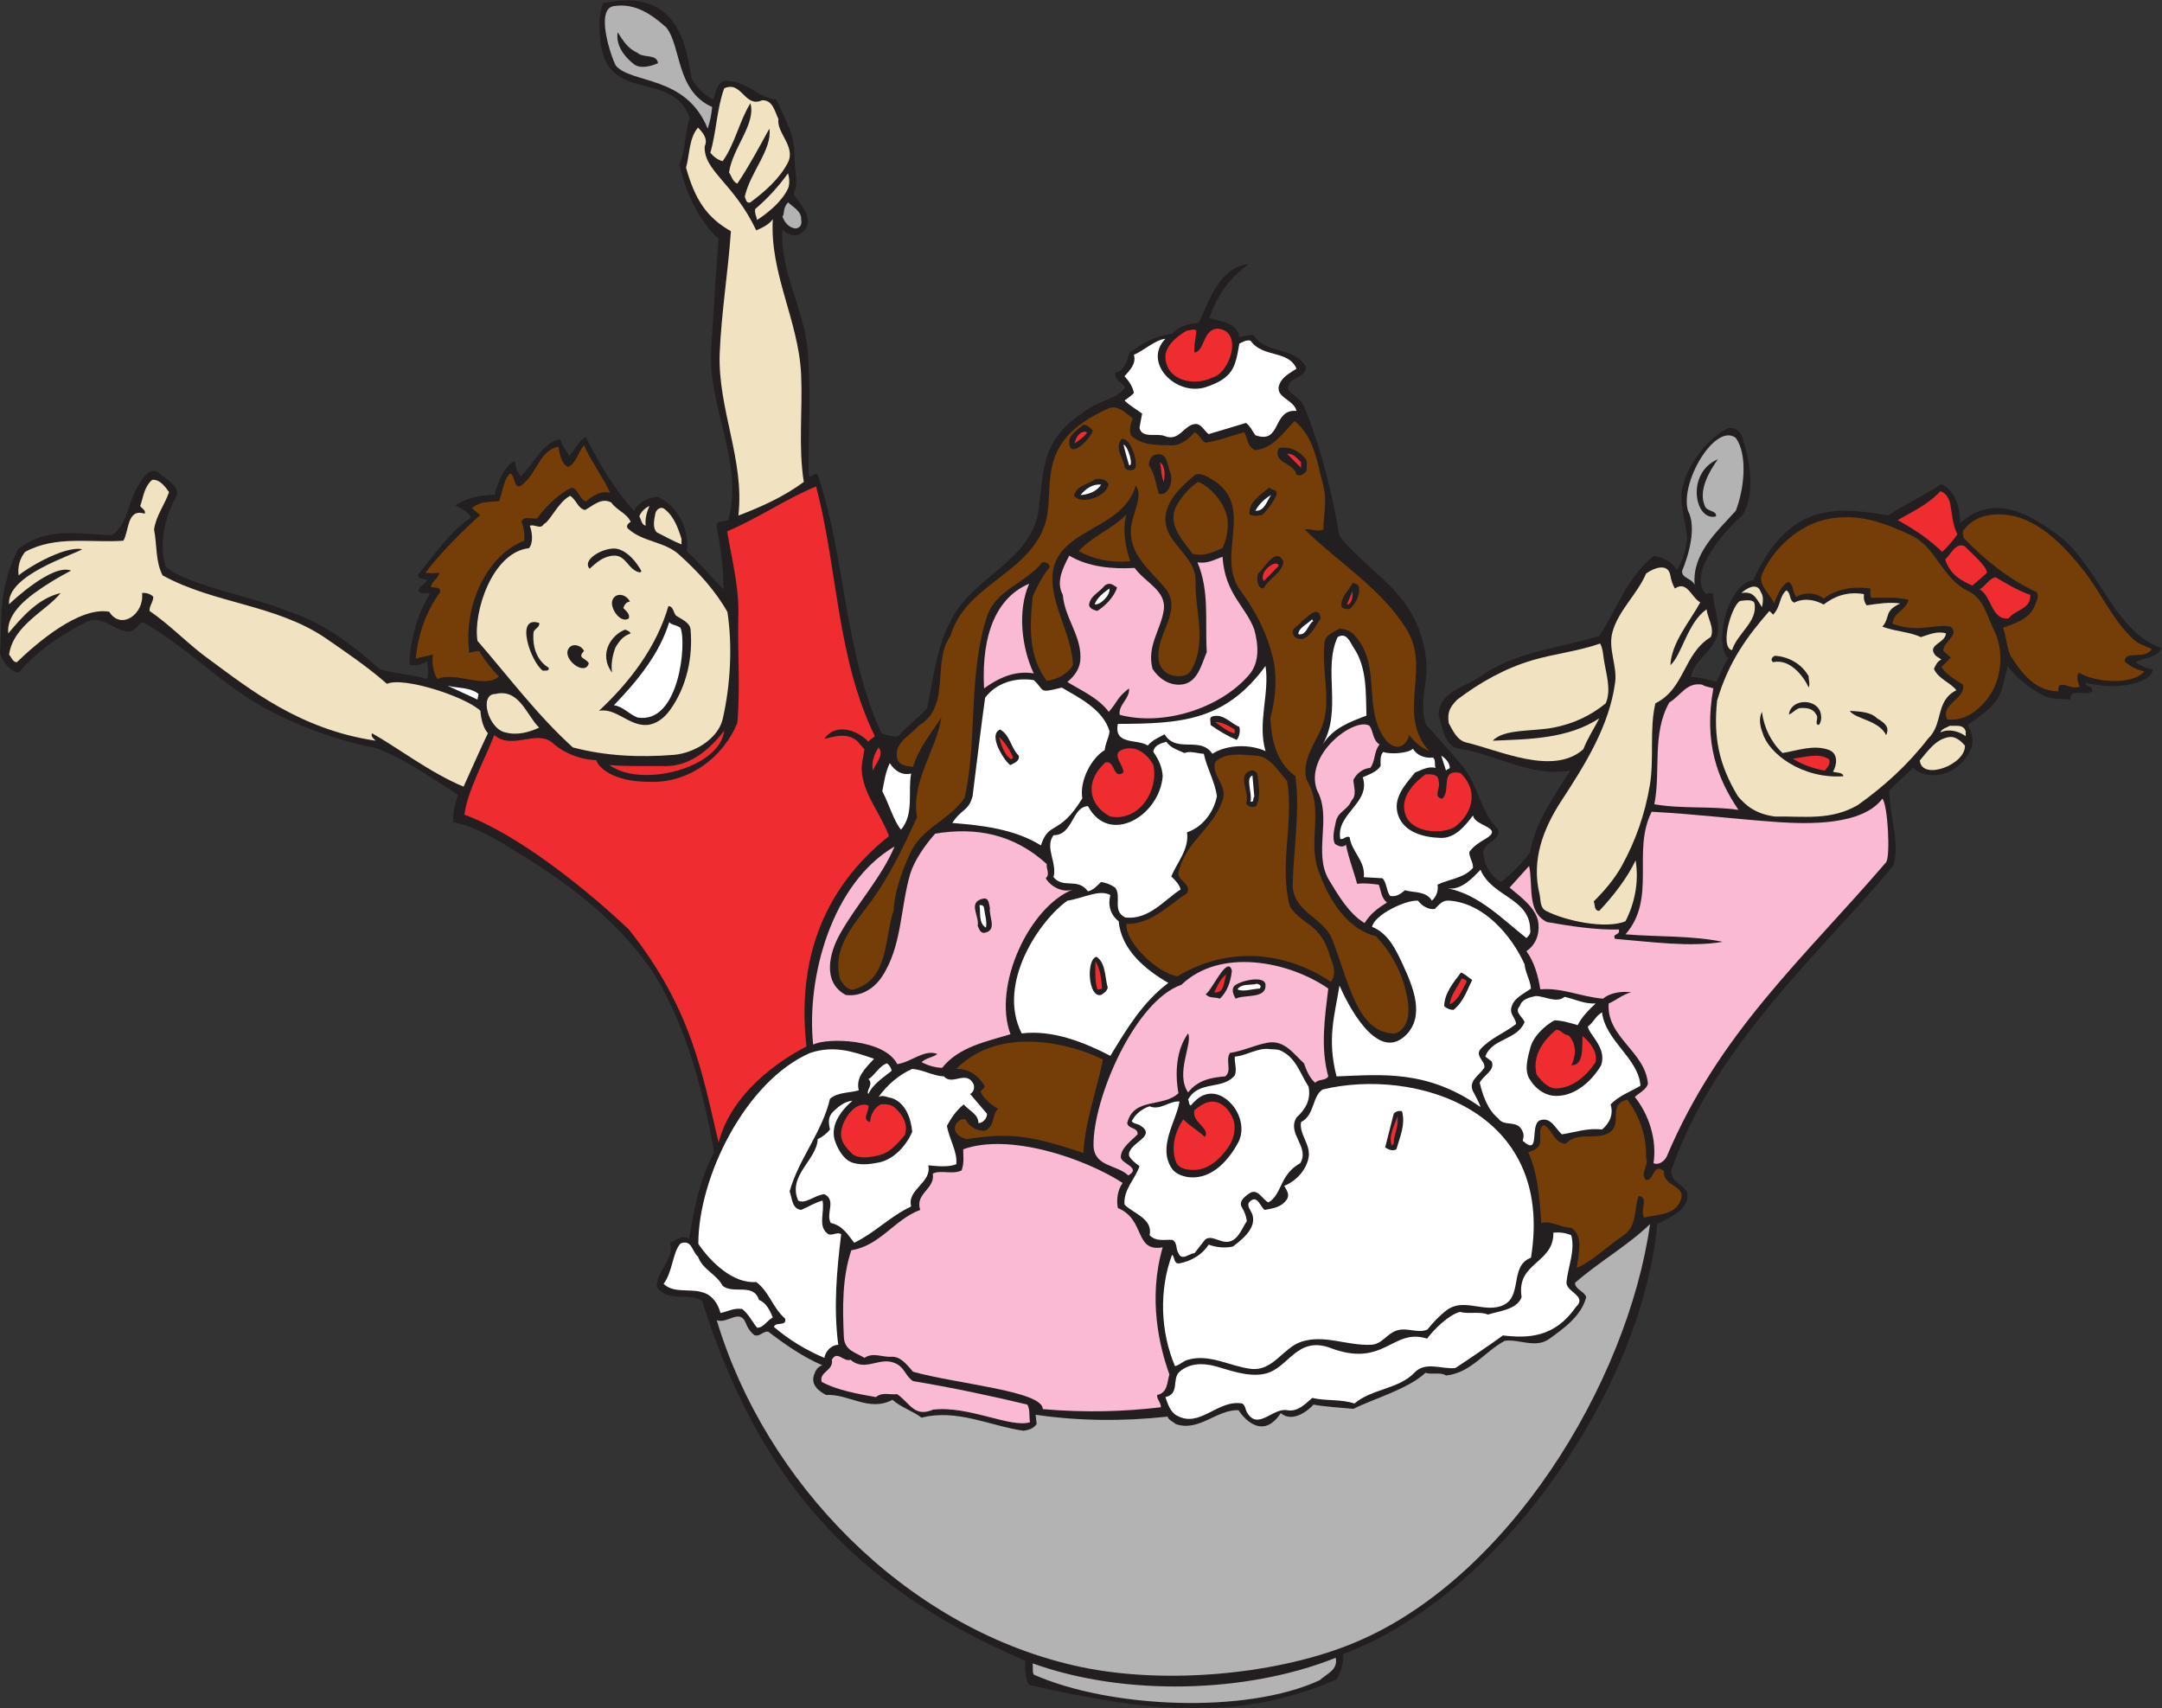 <?xml version="1.0" encoding="UTF-8" standalone="no"?>
<svg
   xmlns:dc="http://purl.org/dc/elements/1.1/"
   xmlns:cc="http://creativecommons.org/ns#"
   xmlns:rdf="http://www.w3.org/1999/02/22-rdf-syntax-ns#"
   xmlns:svg="http://www.w3.org/2000/svg"
   xmlns="http://www.w3.org/2000/svg"
   viewBox="0 0 777.027 613.933"
   height="613.933"
   width="777.027"
   xml:space="preserve"
   id="svg2"
   version="1.1"><rect x="0" y="0" width="777.027" height="613.933" fill="#333333" stroke="none"/><defs
     id="defs6" /><g
     transform="matrix(1.333,0,0,-1.333,0,613.933)"
     id="g10"><g
       transform="scale(0.1)"
       id="g12"><path
         id="path14"
         style="fill:#231f20;fill-opacity:1;fill-rule:evenodd;stroke:none"
         d="m 1864.8,4393.44 c 17.28,-30.24 41.76,-47.52 57.6,-56.16 8.64,18 11.52,51.12 35.28,50.4 57.6,-0.72 87.12,-46.8 136.08,-50.4 23.04,-57.6 50.4,-92.88 48.24,-156.24 -0.71,-33.12 13.68,-68.4 -2.88,-97.92 7.92,-16.56 71.28,-73.44 18.01,-108.72 -15.84,-7.92 -36,-0.72 -47.52,12.24 -7.21,-113.04 57.59,-211.68 67.67,-322.56 10.08,-112.32 2.16,-225.37 2.88,-337.68 5.04,-15.84 13.68,7.92 24.48,0 76.32,-227.52 69.84,-474.48 172.08,-697.69 14.41,-4.31 28.08,-10.07 44.64,-7.91 23.76,26.64 53.28,47.52 78.48,75.6 18,89.28 26.64,179.28 75.6,257.04 64.08,101.52 199.44,144 223.92,270 16.56,125.27 5.04,199.44 138.96,282.24 31.68,20.88 73.44,25.2 95.76,55.44 -10.8,15.12 -30.24,19.44 -27.36,40.32 18.01,0.72 30.24,20.88 38.89,54 25.19,15.12 55.44,42.48 114.47,50.4 13.68,12.96 29.52,26.64 70.56,28.8 20.88,28.08 45.37,149.04 136.08,159.12 -51.84,-39.6 -79.91,-75.6 -106.55,-145.44 31.68,-10.8 73.44,-9.37 81.35,-51.12 12.96,0.72 23.76,7.2 38.16,5.04 31.68,-51.84 113.05,-31.68 141.12,-85.68 0.72,-32.4 -46.8,-24.48 -48.24,-58.32 8.64,-18 34.56,-26.64 43.2,-47.52 46.09,-113.04 75.61,-232.56 95.76,-350.64 46.08,-58.32 108,-100.08 158.4,-158.4 46.09,-52.56 69.85,-114.48 75.6,-181.44 5.05,-56.16 -21.59,-113.76 0,-169.2 33.12,-36 61.2,-68.4 93.6,-105.84 47.52,-54.72 48.97,-123.84 100.8,-176.4 4.32,-33.12 -43.2,-33.84 -40.32,-65.52 2.88,-30.96 20.17,-61.2 47.52,-75.6 30.97,24.48 57.61,51.12 78.49,80.64 14.39,82.08 64.07,149.76 108,219.6 -105.13,-19.44 -203.04,46.08 -307.45,60.48 -34.56,15.12 -35.99,56.88 -47.52,87.84 0.72,65.52 69.84,75.6 113.04,105.84 92.88,66.24 213.12,76.32 320.4,108.72 46.81,72 77.04,162.72 148.32,216.72 22.33,-7.2 47.52,-13.68 60.48,-38.16 18.01,24.48 23.05,51.84 28.08,83.52 -2.87,49.68 -25.91,100.08 -10.07,148.32 10.79,43.92 57.59,118.8 118.07,149.04 18.72,6.48 35.29,-7.2 40.33,-23.04 20.15,-61.92 37.44,-154.08 0,-211.68 -14.41,-9.36 -156.24,-146.88 -97.93,-211.68 6.48,1.44 14.4,5.04 20.16,0 -1.43,-38.16 25.92,-85.68 5.04,-126 -18,-34.56 -59.76,-59.04 -65.52,-97.92 20.16,0.72 45.36,-5.76 67.68,-12.96 13.68,20.16 17.28,44.64 33.12,63.36 -40.32,38.88 -2.88,200.16 67.68,211.68 101.52,226.08 249.12,190.8 363.61,174.24 39.59,27.36 105.83,57.6 142.55,84.24 36.01,-16.57 51.85,-59.04 51.12,-105.12 80.64,71.28 164.16,37.44 239.04,-15.12 133.2,-79.2 165.6,-273.6 303.85,-321.84 -12.25,-28.8 -48.97,-24.49 -69.13,-38.16 13.69,-11.53 29.53,-15.12 45.37,-20.16 -3.61,-22.32 -28.09,-30.24 -45.37,-35.28 -44.63,-14.4 -90.72,-10.08 -136.08,0 0.72,-14.4 22.32,-6.48 18,-23.04 -16.55,-15.12 -61.2,11.52 -58.32,-22.32 -20.88,2.88 -49.68,-0.73 -70.56,10.08 -38.16,19.44 -72.71,45.36 -98.64,80.64 -20.16,-83.52 -15.12,-96.48 -108,-159.12 11.52,-17.28 17.29,-41.76 10.08,-62.64 -36.72,-84.24 -127.44,-86.4 -156.95,-51.84 -15.13,-18.72 -45.36,-40.32 -64.09,-62.65 0,-66.23 28.8,-138.23 11.53,-200.87 -177.84,-217.44 -484.56,-483.12 -599.77,-824.4 1.45,-31.68 30.25,-35.28 43.2,-57.6 7.93,-48.96 -48.96,-67.68 -80.64,-85.68 -42.48,-449.997 -424.08,-1001.52 -846.72,-1159.2 1.45,-23.043 -5.76,-48.238 -17.99,-68.406 -279.37,-123.113 -542.16,-79.199 -828.73,-15.117 -11.52,18.723 -10.8,42.48 -10.8,65.519 -470.16,200.164 -722.88,499.688 -871.2,970.564 -38.88,24.48 -92.16,-7.2 -121.68,37.44 -2.16,43.2 49.68,76.32 35.28,118.8 14.4,4.32 32.4,25.2 51.12,10.08 12.24,69.84 25.2,153.36 67.68,234 -25.92,156.96 -83.52,370.8 -176.4,501.84 -85.68,119.52 -203.76,213.84 -327.59,290.16 -62.65,38.88 -131.77,84.96 -199.45,97.92 -1.44,35.28 7.2,54 12.96,73.44 -70.56,46.08 -140.4,95.04 -219.6,126 -104.399,20.16 -217.434,59.76 -314.637,115.92 -113.762,65.52 -202.321,160.56 -315.364,223.92 -15.117,-6.48 -21.594,-28.08 -42.472,-25.2 -39.606,5.04 -69.844,46.8 -110.887,25.2 -68.399,-34.56 -131.758,-77.76 -181.442,-136.08 -25.199,3.6 -44.637,30.96 -50.398,53.28 5.043,61.92 -0.719,127.44 15.121,186.48 9.359,38.88 15.121,51.12 32.402,92.16 82.082,66.24 176.399,38.88 254.879,38.88 44.641,33.12 40.325,86.4 70.563,133.2 12.957,22.32 33.121,56.16 60.476,30.24 16.559,-15.12 56.164,-33.12 40.325,-62.64 -28.082,-49.68 -46.801,-126 -26.641,-186.48 56.156,-49.68 243.359,-82.08 326.156,-118.8 93.598,-28.08 174.242,-89.28 249.839,-156.24 39.61,-14.4 85.68,-12.96 128.17,-27.36 4.31,12.96 3.59,31.68 0,47.52 -15.13,-8.64 -28.09,-12.96 -47.53,-9.36 2.16,68.4 20.88,136.08 55.44,190.8 -8.64,6.48 -23.75,-2.16 -30.24,7.92 -1.44,15.12 18.72,17.28 22.33,30.24 -8.65,4.32 -21.61,0.72 -25.2,12.24 42.47,53.28 84.95,115.92 143.99,156.24 -9.36,18 -28.08,24.48 -43.2,33.12 41.04,23.04 66.96,26.64 107.28,28.08 2.88,21.6 28.08,86.4 54.72,90 0.73,-15.12 5.76,-28.08 14.4,-40.32 35.28,30.96 56.88,89.28 106.56,100.8 7.93,-20.88 15.84,-30.24 24.48,-45.36 18,15.84 20.88,37.44 45.36,50.4 35.28,-70.56 76.32,-139.68 128.88,-198.72 14.4,23.76 38.88,36.72 65.52,37.44 54,-24.48 85.68,-89.28 77.76,-146.17 35.29,-33.11 65.52,-69.11 98.64,-102.95 0.72,56.16 -7.92,113.04 -18,168.48 -2.87,20.16 20.16,11.52 30.96,18 42.48,155.52 -55.44,304.56 -46.08,460.8 6.48,92.16 12.25,207.36 20.16,297.36 -52.56,48.24 -89.28,123.84 -105.84,201.6 18.72,39.6 12.96,84.96 28.08,123.84 -43.92,126 -205.92,46.08 -236.88,183.6 -8.64,38.88 -10.8,95.04 3.6,126.72 215.28,46.8 225.36,-140.4 238.32,-203.76 v 0" /><path
         id="path16"
         style="fill:#f1e2c1;fill-opacity:1;fill-rule:evenodd;stroke:none"
         d="m 2054.16,4335.12 c 29.52,2.16 35.28,-31.68 44.64,-50.4 -5.76,-36.72 46.8,-73.44 25.92,-116.64 -22.32,-43.92 -61.92,-78.48 -101.52,-108 -10.8,-4.32 -12.24,8.63 -15.12,15.12 13.68,64.8 74.88,128.16 66.24,183.6 -27.36,-49.68 -54,-100.09 -86.4,-148.32 -12.96,5.76 -15.12,20.16 -22.32,30.24 9.36,66.24 73.44,131.04 57.6,186.48 -30.96,-50.4 -41.04,-108.72 -74.88,-156.24 -12.96,3.59 -23.76,11.52 -33.12,23.04 16.56,56.16 17.28,118.8 37.44,173.52 47.52,21.6 54.72,-53.28 101.52,-32.4 v 0" /><path
         id="path18"
         style="fill:#f1e2c1;fill-opacity:1;fill-rule:evenodd;stroke:none"
         d="m 1900.08,4211.28 c -3.6,-66.24 77.76,-97.92 138.96,-226.8 15.84,7.2 33.84,15.12 44.64,30.24 -8.64,-146.88 69.12,-272.16 76.32,-418.32 4.32,-97.92 -7.92,-193.68 7.2,-290.16 -56.16,-41.04 -113.04,-66.24 -176.4,-90.72 17.28,149.04 -55.44,287.28 -50.4,436.32 4.32,110.16 23.04,223.2 30.24,330.48 -65.52,36.72 -97.2,86.39 -120.96,171.36 10.08,36 7.92,79.92 32.4,108 12.96,-13.68 27.36,-30.24 18,-50.4 v 0" /><path
         id="path20"
         style="fill:#f1e2c1;fill-opacity:1;fill-rule:evenodd;stroke:none"
         d="m 2124.72,4097.52 c -15.84,-33.84 -50.4,-63.36 -83.52,-84.96 -1.44,9.36 -7.2,18 -5.04,29.52 34.56,29.52 62.64,60.48 88.56,96.48 3.6,-12.24 5.04,-29.52 0,-41.04 v 0" /><path
         id="path22"
         style="fill:#b4b3b3;fill-opacity:1;fill-rule:evenodd;stroke:none"
         d="m 2160,4014.72 c 2.16,-10.81 0.72,-23.04 -15.12,-25.2 -18,2.16 -30.24,17.28 -35.27,32.4 7.19,8.64 -0.73,20.16 15.11,38.16 12.96,-12.24 36.72,-24.48 35.28,-45.36 v 0" /><path
         id="path24"
         style="fill:#ef2c30;fill-opacity:1;fill-rule:evenodd;stroke:none"
         d="m 3267.36,3587.04 c -47.52,-23.04 -121.68,-8.64 -125.28,54.72 -1.44,31.68 34.56,59.76 58.32,72.72 8.64,-0.72 17.29,6.48 25.21,0 -1.45,-23.04 -7.21,-38.16 -5.04,-59.76 28.79,6.48 21.59,60.48 60.48,64.8 72.71,-2.88 36.72,-120.24 -13.69,-132.48 v 0" /><path
         id="path26"
         style="fill:#ffffff;fill-opacity:1;fill-rule:evenodd;stroke:none"
         d="m 3142.08,3692.16 c -61.2,-63.36 26.64,-154.08 106.56,-131.04 78.48,25.2 82.08,56.88 92.88,118.08 9.36,4.32 18.73,10.8 30.24,7.92 32.4,-46.8 102.24,-24.48 123.85,-75.6 -16.57,-10.8 -37.45,-21.6 -45.36,-40.32 -16.57,-36.72 38.15,-41.76 45.36,-73.44 -66.25,5.76 -39.6,-91.44 -110.88,-65.52 -8.64,11.52 -12.97,23.76 -25.21,33.12 -33.84,-10.08 -66.96,-20.16 -100.8,-30.24 -12.24,9.36 -20.16,28.08 -35.28,27.36 -31.68,-1.44 -43.19,-48.96 -83.52,-32.4 -21.6,8.63 -61.2,-7.92 -67.67,22.32 2.15,12.96 5.04,25.2 7.19,38.16 -15.83,11.52 -34.56,22.32 -47.51,35.28 8.64,6.48 17.27,11.52 25.19,20.16 -2.88,17.28 -12.96,31.68 -25.19,45.36 15.11,16.56 32.39,35.28 25.19,57.59 28.8,12.97 59.04,41.05 84.96,43.21 v 0" /><path
         id="path28"
         style="fill:#ef2c30;fill-opacity:1;fill-rule:evenodd;stroke:none"
         d="m 2931.13,3440.16 c -7.2,-13.68 -22.33,-20.16 -33.13,-30.24 0.72,15.84 16.56,37.44 33.13,30.24 v 0" /><path
         id="path30"
         style="fill:#ffffff;fill-opacity:1;fill-rule:evenodd;stroke:none"
         d="m 3044.16,3351.6 c -5.76,18.72 -11.52,40.32 -15.12,55.44 13.69,-5.04 28.08,-61.2 15.12,-55.44 v 0" /><path
         id="path32"
         style="fill:#753d07;fill-opacity:1;fill-rule:evenodd;stroke:none"
         d="m 1574.64,3404.88 c 20.88,-46.8 49.68,-82.8 70.56,-128.16 -25.2,7.19 -46.8,-7.92 -65.52,-23.04 -18.72,7.2 -18.72,30.23 -37.44,37.44 -38.16,-17.28 -75.6,-56.88 -93.6,-82.8 -13.68,-3.6 -36.71,8.64 -42.48,-10.08 6.48,-15.12 8.64,-32.4 7.2,-50.4 -97.2,-38.16 -164.16,-167.04 -148.32,-302.4 4.32,1.44 15.84,4.31 27.36,5.04 11.52,-21.6 31.68,-46.8 52.56,-69.12 -39.6,-33.84 -116.64,15.12 -165.6,-6.48 -12.96,19.44 -15.12,49.67 -12.23,66.24 -7.93,-2.88 -38.17,-8.64 -46.09,-10.8 6.48,66.24 27.36,126 65.52,178.56 2.88,16.56 -16.56,10.08 -25.2,15.12 4.32,15.84 20.16,21.6 23.04,37.44 -14.4,-1.44 -22.32,-2.16 -37.44,0 41.76,54.72 97.2,110.16 147.6,155.52 l -22.32,18.72 c 23.04,18.72 41.76,15.84 73.44,18.72 8.64,20.88 12.24,61.2 30.24,74.88 14.4,-6.48 8.64,-48.96 32.4,-30.24 39.6,30.96 46.8,92.88 97.2,102.24 3.6,-18.72 7.21,-46.08 26.64,-54.72 21.6,10.8 26.64,40.32 42.48,58.32 v 0" /><path
         id="path34"
         style="fill:#ef2c30;fill-opacity:1;fill-rule:evenodd;stroke:none"
         d="m 3507.84,3359.52 v -15.12 l -37.44,37.44 c 16.56,2.16 25.92,-11.52 37.44,-22.32 v 0" /><path
         id="path36"
         style="fill:#ef2c30;fill-opacity:1;fill-rule:evenodd;stroke:none"
         d="m 3137.77,3306.24 c -7.2,16.56 -6.49,35.28 -10.08,53.28 14.39,-10.81 13.67,-35.28 10.08,-53.28 v 0" /><path
         id="path38"
         style="fill:#f1e2c1;fill-opacity:1;fill-rule:evenodd;stroke:none"
         d="m 455.762,3278.88 c -12.242,-36 -34.563,-61.92 -40.317,-100.8 7.918,-41.04 3.598,-87.12 23.035,-123.84 141.125,-77.04 303.844,-77.76 438.485,-168.48 56.156,-38.88 113.035,-77.05 166.315,-123.84 45.36,20.16 213.12,-35.28 252,-72.72 1.44,-19.45 6.48,-44.65 20.17,-60.49 -20.89,-43.91 -45.37,-99.35 -65.53,-143.99 -89.28,36.72 -182.15,108 -246.96,143.99 -3.601,-9.35 4.32,-14.39 10.08,-20.15 -205.196,30.24 -340.56,139.68 -448.56,218.88 -54.718,38.88 -105.121,92.88 -161.277,131.04 -0.723,14.4 10.078,23.76 10.078,38.16 -7.922,8.64 -21.601,11.52 -30.238,10.08 6.477,-56.88 -56.883,-101.52 -88.563,-50.4 -81.359,14.4 -195.835,-84.96 -249.121,-136.08 -11.516,0 -15.117,15.12 -20.879,20.16 C 35.281,2920.32 126,2959.2 163.441,3006.72 102.965,2992.32 60.484,2943.36 22.324,2898 c -5.043,44.64 35.277,82.8 70.559,108.72 31.68,23.03 64.082,42.48 98.64,60.48 -49.683,20.16 -160.562,-84.24 -167.042,-90.72 -6.477,77.76 167.762,131.04 197.281,148.32 -49.684,10.08 -154.797,-54.72 -171.364,-70.56 -3.598,21.6 2.883,46.08 17.281,63.36 82.082,45.36 177.843,23.76 264.961,30.24 15.839,26.64 9.363,88.56 57.601,72.72 3.602,10.08 -7.918,13.68 -12.238,20.88 8.637,23.76 10.078,51.12 32.394,70.56 20.887,2.16 36.727,-20.88 45.364,-33.12 v 0" /><path
         id="path40"
         style="fill:#753d07;fill-opacity:1;fill-rule:evenodd;stroke:none"
         d="m 3306.24,3220.56 c 9.37,-30.24 2.16,-65.52 -10.08,-92.88 -24.48,-10.08 -51.12,-23.77 -80.63,-15.12 -28.09,37.44 -70.57,82.08 -42.48,131.04 13.67,23.76 35.27,49.68 57.59,62.64 33.84,-13.68 64.8,-51.12 75.6,-85.68 v 0" /><path
         id="path42"
         style="fill:#ef2c30;fill-opacity:1;fill-rule:evenodd;stroke:none"
         d="m 2200.32,3294 c 59.04,-223.2 54.72,-460.09 158.4,-673.2 -5.04,-5.76 -12.96,-7.92 -17.28,-15.12 -25.2,28.08 -86.4,54.72 -118.8,7.92 29.52,7.2 60.48,16.56 87.84,-5.04 l 20.16,-23.04 c -2.16,-18.72 -8.64,-39.6 -7.2,-57.6 4.33,-64.8 51.12,-115.2 73.44,-176.4 -121.68,-97.2 -256.32,-267.84 -222.48,-567.36 -74.16,-38.16 -202.32,-125.28 -236.88,-259.2 -43.91,185.04 -72,360.72 -241.92,574.56 -113.04,107.28 -298.08,256.32 -443.52,309.6 8.64,64.79 52.56,143.28 80.65,214.56 48.23,-41.04 111.59,15.12 156.23,-20.16 13.68,-12.96 54.72,-44.64 118.81,-47.52 4.31,-16.56 41.03,-58.32 143.27,-58.32 105.12,-4.32 198,64.8 236.88,158.4 8.64,100.8 0,190.08 2.88,295.2 1.44,74.16 -18,147.6 -30.24,221.76 82.08,34.56 164.16,90.72 239.76,120.96 v 0" /><path
         id="path44"
         style="fill:#ffffff;fill-opacity:1;fill-rule:evenodd;stroke:none"
         d="m 2968.56,3299.04 c -10.79,-18.72 -36,-27.36 -55.44,-28.08 13.69,16.56 32.41,30.24 55.44,28.08 v 0" /><path
         id="path46"
         style="fill:#ef2c30;fill-opacity:1;fill-rule:evenodd;stroke:none"
         d="m 5257.44,3250.8 c 5.76,-28.08 6.49,-59.76 20.16,-85.68 -12.96,-18 -23.04,-30.96 -41.04,-47.52 -35.28,34.56 -77.76,62.64 -120.24,85.68 37.44,21.6 82.8,42.48 115.2,77.76 12.24,-2.16 22.32,-17.28 25.92,-30.24 v 0" /><path
         id="path48"
         style="fill:#ffffff;fill-opacity:1;fill-rule:evenodd;stroke:none"
         d="m 3427.21,3270.96 c -11.53,-15.12 -17.29,-43.92 -42.48,-42.48 9.35,18 26.63,33.84 42.48,42.48 v 0" /><path
         id="path50"
         style="fill:#f1e2c1;fill-opacity:1;fill-rule:evenodd;stroke:none"
         d="m 1751.04,3241.44 c -7.2,-16.56 -12.24,-33.84 -10.08,-53.28 -12.24,3.6 -11.52,16.56 -17.28,25.2 3.6,11.52 16.56,23.76 27.36,28.08 v 0" /><path
         id="path52"
         style="fill:#f1e2c1;fill-opacity:1;fill-rule:evenodd;stroke:none"
         d="m 1837.44,3152.88 v -15.12 c -23.04,9.36 -44.64,21.6 -66.24,32.4 -12.96,12.24 -7.2,35.28 -4.32,50.4 1.44,10.8 14.41,20.88 24.48,12.96 25.92,-20.16 36.72,-51.12 46.08,-80.64 v 0" /><path
         id="path54"
         style="fill:#753d07;fill-opacity:1;fill-rule:evenodd;stroke:none"
         d="m 3047.04,3092.4 c -52.56,-4.32 -95.76,4.32 -138.96,27.35 36.72,39.61 90.72,59.77 128.88,98.65 -11.52,-41.76 -2.16,-87.12 10.08,-126 v 0" /><path
         id="path56"
         style="fill:#753d07;fill-opacity:1;fill-rule:evenodd;stroke:none"
         d="m 5620.32,3064.32 c 46.09,-59.77 76.32,-131.76 133.2,-183.6 14.4,-12.96 31.69,-16.56 48.24,-25.2 -19.44,-30.24 -71.99,-1.44 -73.44,-33.12 15.12,-14.4 33.84,-22.32 53.28,-27.36 -35.28,-38.88 -136.8,-28.08 -176.39,-2.88 -7.92,-10.08 -3.61,-25.92 2.15,-37.44 -22.32,-12.24 -61.2,25.2 -57.59,-12.96 -58.32,0 -95.77,43.92 -126.01,91.44 -12.96,18.72 -13.68,55.44 -23.04,79.92 31.68,12.24 72.01,23.04 85.69,60.48 4.31,11.52 12.23,23.04 5.04,35.28 -74.89,34.56 -141.13,87.84 -196.57,146.16 -2.88,7.2 -5.04,20.16 2.89,25.2 32.4,41.76 91.43,43.92 135.36,33.12 74.87,-18.72 138.24,-86.4 187.19,-149.04 v 0" /><path
         id="path58"
         style="fill:#753d07;fill-opacity:1;fill-rule:evenodd;stroke:none"
         d="m 5151.6,3162.96 c 70.56,-33.12 84.24,-118.08 155.52,-151.2 41.04,-19.44 49.69,-66.24 68.41,-103.68 28.8,-56.16 22.31,-133.92 -15.13,-183.6 -26.64,-35.28 -63.36,-64.08 -110.88,-58.32 -18,42.48 50.4,54 43.21,93.59 -20.88,12.97 -45.37,27.37 -58.32,47.53 l 25.19,25.2 -20.16,18 c -1.44,25.2 46.09,42.48 20.16,65.52 -43.92,8.64 -87.84,-18 -156.96,7.91 2.16,31.69 36,34.57 43.2,64.8 -33.11,7.93 -66.95,5.05 -100.08,5.05 -5.04,7.2 -2.15,17.28 -2.88,25.2 -42.48,6.48 -91.43,0 -125.99,-27.36 -21.61,17.28 -50.41,18 -73.45,5.04 -11.51,11.52 -6.48,34.56 -22.31,40.32 -22.33,-13.68 -28.81,-37.44 -38.17,-58.32 -5.75,20.88 -44.64,48.96 -32.39,78.48 31.68,72 100.07,132.48 173.51,148.32 83.52,18 155.52,-8.64 227.52,-42.48 v 0" /><path
         id="path60"
         style="fill:#ef2c30;fill-opacity:1;fill-rule:evenodd;stroke:none"
         d="m 5355.36,3059.28 -37.44,-32.4 c -25.19,10.8 -59.76,27.36 -73.44,70.56 15.12,12.96 28.8,47.52 53.29,35.28 7.91,-10.08 69.12,-61.2 57.59,-73.44 v 0" /><path
         id="path62"
         style="fill:#ef2c30;fill-opacity:1;fill-rule:evenodd;stroke:none"
         d="m 3447.36,3079.44 c -12.24,-11.52 -28.8,-30.24 -40.32,-40.32 -14.4,28.08 38.88,61.92 40.32,40.32 v 0" /><path
         id="path64"
         style="fill:#f1e2c1;fill-opacity:1;fill-rule:evenodd;stroke:none"
         d="m 4503.61,3054.24 c 2.15,-12.24 5.75,-24.49 12.23,-35.28 33.12,22.32 43.93,-23.76 68.4,-37.44 -29.51,-54 -77.03,-107.28 -80.63,-169.2 30.23,25.2 46.79,116.64 97.91,150.48 1.44,-21.6 22.32,-51.84 10.8,-74.88 -74.16,-45.36 -69.12,-138.96 -149.04,-178.56 -16.56,-69.12 -2.88,-149.04 -15.12,-221.76 -12.95,-76.32 -38.16,-149.04 -75.6,-216.72 -20.16,-36 -46.8,-66.96 -75.6,-95.76 4.32,-8.64 0,-25.2 15.12,-25.2 39.6,42.48 74.16,87.12 97.92,136.08 9.36,-59.76 -2.88,-115.92 -27.36,-164.16 -53.28,-22.32 -164.16,1.44 -214.55,28.08 -16.57,8.63 -13.69,29.51 -17.29,45.35 -22.32,91.45 10.08,175.69 57.6,249.13 65.53,100.08 130.32,203.76 146.16,320.4 6.49,45.36 -19.44,90.72 -7.2,136.08 15.84,59.04 67.68,102.96 90.73,158.4 18.72,13.68 59.03,30.96 65.52,-5.04 v 0" /><path
         id="path66"
         style="fill:#ef2c30;fill-opacity:1;fill-rule:evenodd;stroke:none"
         d="m 5474.16,3001.68 c 1.45,-39.6 -39.6,-38.16 -58.32,-63.36 -46.8,-5.76 -45.36,59.76 -78.48,78.48 15.84,7.92 25.2,29.52 43.21,32.4 28.07,-16.56 62.63,-37.44 93.59,-47.52 v 0" /><path
         id="path68"
         style="fill:#fabad3;fill-opacity:1;fill-rule:evenodd;stroke:none"
         d="m 2774.88,3031.92 c -32.4,-72.72 -20.16,-173.52 12.25,-241.92 -50.41,8.64 -95.05,-12.24 -133.93,-40.32 -7.92,151.2 36.72,246.24 121.68,282.24 v 0" /><path
         id="path70"
         style="fill:#f1e2c1;fill-opacity:1;fill-rule:evenodd;stroke:none"
         d="m 4747.69,3008.88 c 7.92,-10.08 5.75,-28.08 2.88,-40.32 -18.01,29.52 -25.21,43.2 -55.45,38.16 12.97,12.24 43.2,30.96 52.57,2.16 v 0" /><path
         id="path72"
         style="fill:#ffffff;fill-opacity:1;fill-rule:evenodd;stroke:none"
         d="m 2951.28,2976.48 c 7.2,18.72 25.2,31.68 39.6,42.48 5.04,-16.56 -25.92,-46.8 -39.6,-42.48 v 0" /><path
         id="path74"
         style="fill:#ef2c30;fill-opacity:1;fill-rule:evenodd;stroke:none"
         d="m 3636.72,2976.48 h -5.04 l 15.13,35.28 c 0,-10.08 0.71,-26.64 -10.09,-35.28 v 0" /><path
         id="path76"
         style="fill:#f1e2c1;fill-opacity:1;fill-rule:evenodd;stroke:none"
         d="m 4730.4,2978.64 c 9.37,-48.96 -46.08,-79.93 -60.48,-126 -36.72,8.64 3.6,135.36 25.2,133.2 10.8,1.44 33.12,4.32 35.28,-7.2 v 0" /><path
         id="path78"
         style="fill:#ffffff;fill-opacity:1;fill-rule:evenodd;stroke:none"
         d="m 3540.97,2931.12 c -15.13,-8.64 -18.01,-40.32 -40.33,-35.28 0,16.56 24.48,27.36 37.45,40.32 -0.73,-2.16 1.43,-3.6 2.88,-5.04 v 0" /><path
         id="path80"
         style="fill:#ffffff;fill-opacity:1;fill-rule:evenodd;stroke:none"
         d="m 1834.56,2913.12 c 17.28,-38.16 -2.16,-261.36 -115.92,-241.92 -22.32,8.64 -38.88,29.52 -63.36,33.12 65.52,67.68 123.12,139.68 149.04,223.92 6.48,-7.92 20.88,-7.92 30.24,-15.12 v 0" /><path
         id="path82"
         style="fill:#ffffff;fill-opacity:1;fill-rule:evenodd;stroke:none"
         d="m 3648.96,2860.56 c 37.45,-54.72 33.12,-123.12 35.28,-184.32 -43.19,-16.56 -89.28,-32.4 -118.08,-77.76 53.28,92.16 0,203.04 40.32,289.44 24.49,14.4 33.84,-14.4 42.48,-27.36 v 0" /><path
         id="path84"
         style="fill:#f1e2c1;fill-opacity:1;fill-rule:evenodd;stroke:none"
         d="m 4324.32,2827.44 c 5.76,-38.16 20.89,-81.36 5.04,-118.08 -40.32,-33.12 -87.84,-55.45 -141.12,-65.52 -55.44,-10.8 -133.92,-2.88 -163.44,-35.28 97.2,4.32 201.61,4.32 287.28,60.48 -14.39,-28.08 -31.68,-54 -43.19,-83.52 -81.37,-72.72 -227.52,-2.16 -314.65,18 -25.92,5.76 -37.43,33.12 -48.23,52.56 -2.88,24.48 -1.45,38.88 23.03,63.36 61.93,46.8 128.88,84.24 201.6,105.84 60.49,18 125.28,24.47 183.6,45.36 7.21,-12.96 7.92,-28.8 10.08,-43.2 v 0" /><path
         id="path86"
         style="fill:#fabad3;fill-opacity:1;fill-rule:evenodd;stroke:none"
         d="m 4619.52,2749.68 c -26.64,-146.16 11.53,-244.8 67.69,-327.6 -74.89,10.8 -151.2,2.16 -226.81,15.12 18,91.44 -7.2,190.08 40.32,274.32 30.96,18.72 46.8,55.44 88.56,48.23 8.64,-5.75 20.16,-6.47 30.24,-10.07 v 0" /><path
         id="path88"
         style="fill:#ffffff;fill-opacity:1;fill-rule:evenodd;stroke:none"
         d="m 1290.24,2734.55 -2.88,-15.11 -80.64,37.44 c 28.08,-7.2 60.48,-3.6 83.52,-22.33 v 0" /><path
         id="path90"
         style="fill:#f1e2c1;fill-opacity:1;fill-rule:evenodd;stroke:none"
         d="m 1453.68,2643.84 c -26.64,-12.24 -59.04,-21.6 -90.72,-12.96 -46.08,8.64 -72.72,103.67 -27.36,103.67 64.8,15.85 84.24,-58.31 118.08,-90.71 v 0" /><path
         id="path92"
         style="fill:#ef2c30;fill-opacity:1;fill-rule:evenodd;stroke:none"
         d="m 3329.28,2638.8 c -1.44,-3.6 2.17,-8.64 -2.87,-10.09 -19.45,5.77 -33.85,19.45 -50.4,30.25 17.99,0.72 36.72,-10.08 53.27,-20.16 v 0" /><path
         id="path94"
         style="fill:#fabad3;fill-opacity:1;fill-rule:evenodd;stroke:none"
         d="m 3719.52,2598.48 c -15.84,-19.44 -10.8,-45.36 -25.2,-63.36 -18.71,-0.72 -37.43,-15.12 -45.36,-32.4 0.72,-17.28 10.08,-41.04 -5.03,-55.44 -10.09,-25.92 -37.45,-29.52 -42.48,-58.32 -3.61,-18 -10.08,-41.04 -2.89,-57.6 7.92,-7.2 23.04,-12.24 30.24,-2.88 7.92,-39.6 20.16,-67.68 30.24,-105.84 18,2.88 39.6,0 58.32,-2.16 6.48,-16.56 6.48,-36 22.32,-48.24 -23.76,-14.4 -45.36,-30.24 -60.48,-55.44 -41.76,25.2 -70.56,74.16 -95.76,115.91 -43.92,72.73 8.64,167.77 -32.39,241.93 -36.01,97.92 102.23,198.72 141.11,174.24 11.52,-15.12 7.92,-38.16 27.36,-50.4 v 0" /><path
         id="path96"
         style="fill:#f1e2c1;fill-opacity:1;fill-rule:evenodd;stroke:none"
         d="m 5299.92,2633.76 v -12.96 c -18.72,13.68 -46.08,20.88 -68.4,10.08 2.89,9.36 16.57,12.96 25.92,18 15.12,-1.44 36.72,5.03 42.48,-15.12 v 0" /><path
         id="path98"
         style="fill:#ef2c30;fill-opacity:1;fill-rule:evenodd;stroke:none"
         d="m 1952.64,2635.92 c -10.8,-100.8 -223.2,-156.24 -309.6,-92.88 49.69,-4.33 100.08,-2.16 151.2,-2.88 64.08,-0.72 118.8,43.2 158.4,95.76 v 0" /><path
         id="path100"
         style="fill:#ef2c30;fill-opacity:1;fill-rule:evenodd;stroke:none"
         d="m 2731.68,2563.2 -5.04,-5.04 c -20.16,12.96 -27.36,40.32 -33.12,60.48 16.56,-15.12 29.52,-35.28 38.16,-55.44 v 0" /><path
         id="path102"
         style="fill:#f1e2c1;fill-opacity:1;fill-rule:evenodd;stroke:none"
         d="m 5297.77,2595.6 c 2.87,-51.12 -115.92,-96.48 -121.68,-40.32 23.03,26.64 43.91,59.04 81.35,63.36 15.84,1.44 30.25,-11.52 40.33,-23.04 v 0" /><path
         id="path104"
         style="fill:#ffffff;fill-opacity:1;fill-rule:evenodd;stroke:none"
         d="m 3193.2,2575.44 c 17.28,6.48 35.28,-1.44 52.56,-2.16 7.92,-38.16 29.52,-74.16 35.29,-113.76 -7.92,-43.2 -38.89,-84.24 -80.65,-97.92 6.49,-44.64 -26.64,-81.37 -42.48,-118.8 10.8,-10.8 21.6,-20.89 25.21,-35.28 -43.93,-28.09 -85.69,-82.8 -149.05,-75.61 -36.72,18.01 -8.64,55.45 -27.36,80.65 -11.51,7.92 -23.76,12.96 -38.16,15.12 -10.79,-10.8 -21.6,-22.32 -35.28,-25.2 -28.08,38.16 -65.51,5.76 -92.88,38.16 10.8,38.16 -24.48,79.92 0,113.04 53.28,0 48.96,76.32 92.88,78.48 57.6,-107.28 192.96,-26.64 201.6,80.64 -1.44,25.2 -11.52,46.08 -25.2,65.52 1.45,18 21.6,23.76 35.28,27.36 10.8,-16.56 30.96,-22.32 48.24,-30.24 v 0" /><path
         id="path106"
         style="fill:#ef2c30;fill-opacity:1;fill-rule:evenodd;stroke:none"
         d="m 2353.68,2527.92 c -5.04,21.6 3.6,44.64 15.12,62.64 16.56,-20.16 -7.92,-42.48 -15.12,-62.64 v 0" /><path
         id="path108"
         style="fill:#ef2c30;fill-opacity:1;fill-rule:evenodd;stroke:none"
         d="m 3109.68,2543.04 c 15.12,-69.13 -38.88,-153.36 -115.92,-138.96 -29.52,15.12 -48.23,39.6 -50.4,68.4 -2.16,30.96 15.12,58.32 37.44,77.76 26.64,5.76 19.45,-47.52 48.24,-27.36 0.73,21.6 -36.72,51.12 0,62.64 34.57,10.8 64.8,-12.96 80.64,-42.48 v 0" /><path
         id="path110"
         style="fill:#ffffff;fill-opacity:1;fill-rule:evenodd;stroke:none"
         d="m 3809.52,2586.96 c 9.37,-16.56 30.96,-26.64 54,-23.76 8.64,-6.48 2.89,-19.44 7.2,-28.08 -19.44,5.76 -38.16,-5.76 -55.44,-12.24 -25.92,-32.4 -61.92,-69.12 -45.36,-115.92 15.84,-44.64 66.97,-59.04 113.76,-60.48 39.6,-1.44 66.24,32.4 87.84,60.48 5.04,-30.24 86.4,-31.68 33.12,-63.36 -15.12,-8.64 -32.39,-19.44 -43.19,-35.28 0,-15.84 10.8,-27.36 10.07,-42.48 -23.75,-28.09 -66.96,-30.96 -95.76,-45.36 2.88,-14.41 -2.15,-31.68 -15.12,-43.2 -15.84,26.64 -48.24,20.88 -72.72,28.08 -11.51,-10.09 -23.76,-18.72 -40.32,-15.13 -10.08,15.13 -8.64,35.29 -20.16,47.52 l -50.4,2.89 c 5.04,43.92 -33.11,68.4 -38.15,108 -10.8,4.32 -15.13,-7.2 -25.21,-5.04 -12.23,69.12 83.53,97.2 60.48,166.32 17.29,7.92 36.72,13.68 48.24,30.24 0,13.68 -2.15,28.08 7.2,38.16 13.68,-6.48 66.24,-5.04 79.92,8.64 v 0" /><path
         id="path112"
         style="fill:#ffffff;fill-opacity:1;fill-rule:evenodd;stroke:none"
         d="m 3908.89,2535.12 c -2.88,-3.6 -7.92,-2.88 -10.09,-7.2 l -12.96,40.32 c 10.08,-5.76 23.05,-18.72 23.05,-33.12 v 0" /><path
         id="path114"
         style="fill:#ef2c30;fill-opacity:1;fill-rule:evenodd;stroke:none"
         d="m 4932,2558.16 c 3.61,-13.68 -5.04,-21.6 -12.23,-30.24 -30.97,5.76 -59.77,15.84 -86.41,32.4 31.68,2.88 70.57,17.28 98.64,-2.16 v 0" /><path
         id="path116"
         style="fill:#ffffff;fill-opacity:1;fill-rule:evenodd;stroke:none"
         d="m 2456.64,2520 c -9.36,-48.96 8.64,-109.44 -27.36,-151.2 -18.72,21.6 -32.4,69.12 -50.4,103.68 5.04,25.92 8.64,51.84 20.16,75.6 12.96,-20.16 32.4,-33.84 57.6,-28.08 v 0" /><path
         id="path118"
         style="fill:#ef2c30;fill-opacity:1;fill-rule:evenodd;stroke:none"
         d="m 3918.96,2373.84 c -37.44,-18 -111.6,-12.24 -128.88,33.12 -17.28,45.36 18.01,84.96 53.28,110.88 14.41,0.72 35.28,1.44 35.28,-18 7.2,-17.28 -16.56,-44.64 10.08,-47.52 24.48,21.59 -7.92,81.36 48.97,69.12 58.32,-56.89 20.87,-121.68 -18.73,-147.6 v 0" /><path
         id="path120"
         style="fill:#ffffff;fill-opacity:1;fill-rule:evenodd;stroke:none"
         d="m 3381.85,2457.36 c -5.04,-3.6 0.71,-15.84 -10.09,-12.96 5.05,23.76 -14.4,62.64 5.05,70.56 l 5.04,-57.6 v 0" /><path
         id="path122"
         style="fill:#fabad3;fill-opacity:1;fill-rule:evenodd;stroke:none"
         d="m 5085.36,2280.96 c -223.91,-260.64 -450.72,-459.36 -591.84,-794.16 -7.2,-13.68 -23.04,-23.04 -35.28,-17.28 9.36,62.64 -11.52,129.6 -50.4,178.56 10.08,10.08 30.25,18.72 35.29,35.28 -6.49,87.12 -112.33,125.28 -105.84,216.72 18.72,7.92 38.15,24.48 60.48,30.24 -20.88,2.88 -54.72,0.72 -75.61,-17.28 -59.76,5.04 -110.16,30.24 -169.2,25.2 -5.75,36.72 -16.55,74.16 -37.44,102.96 24.48,16.55 35.28,43.92 32.4,73.44 -2.88,41.04 -48.96,73.44 -77.75,97.92 l 52.56,58.32 c 11.51,-52.56 -7.21,-123.84 48.24,-151.2 62.64,-10.8 129.6,-21.6 193.67,-20.16 5.04,-16.56 -19.43,-10.09 -10.08,-25.2 96.49,-7.92 203.04,-23.04 290.17,-7.92 -84.96,17.28 -174.96,12.96 -262.09,20.16 84.96,97.2 16.56,223.92 70.56,330.48 131.04,-7.2 211.68,-18.72 343.44,-28.08 78.49,-5.04 223.93,-9.36 278.65,63.36 15.11,-18 21.6,-156.96 10.07,-171.36 v 0" /><path
         id="path124"
         style="fill:#ffffff;fill-opacity:1;fill-rule:evenodd;stroke:none"
         d="m 4125.61,2099.52 c 2.87,-10.8 -5.04,-18 -10.09,-23.04 -65.52,51.84 -128.16,117.36 -211.68,133.92 35.28,-5.04 64.8,25.92 87.84,50.4 30.25,-73.44 133.2,-76.32 133.93,-161.28 v 0" /><path
         id="path126"
         style="fill:#ffffff;fill-opacity:1;fill-rule:evenodd;stroke:none"
         d="m 2653.2,2157.12 c 2.16,-18 8.64,-36.01 5.04,-52.56 -20.88,12.96 -13.68,40.32 -17.28,60.48 6.48,1.44 12.24,-2.16 12.24,-7.92 v 0" /><path
         id="path128"
         style="fill:#ef2c30;fill-opacity:1;fill-rule:evenodd;stroke:none"
         d="m 2971.45,1940.4 c -4.33,-1.44 -7.93,-3.6 -12.97,-2.16 -7.2,25.2 -5.04,51.84 -5.04,75.6 13.68,-21.6 15.84,-47.52 18.01,-73.44 v 0" /><path
         id="path130"
         style="fill:#ef2c30;fill-opacity:1;fill-rule:evenodd;stroke:none"
         d="m 3306.24,1978.55 c -6.47,-17.27 -4.31,-52.55 -32.4,-48.23 8.64,17.28 16.56,36.72 32.4,48.23 v 0" /><path
         id="path132"
         style="fill:#ef2c30;fill-opacity:1;fill-rule:evenodd;stroke:none"
         d="m 3954.24,1958.4 c -12.24,-22.33 -23.76,-51.12 -45.35,-60.48 2.87,26.64 21.59,46.8 32.39,69.83 4.33,-2.87 12.24,-2.15 12.96,-9.35 v 0" /><path
         id="path134"
         style="fill:#ffffff;fill-opacity:1;fill-rule:evenodd;stroke:none"
         d="m 3389.77,1953.36 c 7.92,-3.6 11.51,-4.32 7.19,-12.96 -20.15,-0.72 -45.36,-10.08 -60.48,-2.16 10.81,16.56 35.28,10.08 53.29,15.12 v 0" /><path
         id="path136"
         style="fill:#ffffff;fill-opacity:1;fill-rule:evenodd;stroke:none"
         d="m 4218.48,1918.08 c 28.08,-6.48 52.57,-19.44 83.52,-18 -18.72,-18 -35.99,-34.56 -48.24,-58.32 -20.15,5.76 -40.32,12.23 -62.63,12.96 -26.65,-14.4 -58.33,-44.64 -65.52,-75.6 -6.49,-24.48 -15.84,-56.88 -2.88,-80.64 15.83,-28.08 44.63,-48.96 75.59,-47.52 50.4,0.72 94.32,41.04 118.8,82.8 15.84,47.52 -33.12,82.08 -35.99,104.4 15.83,10.8 17.99,25.2 38.15,38.16 9.36,-77.77 98.64,-123.84 103.68,-198 -27.35,-16.56 -56.87,-25.92 -80.64,-50.4 8.65,-25.92 -2.15,-50.4 -23.04,-67.69 -38.88,5.04 -74.16,-7.91 -108,-12.95 -16.55,13.68 -28.8,47.52 -58.32,38.16 -30.23,-10.08 2.16,-100.08 -47.52,-55.44 2.88,10.8 4.33,18 -2.88,30.23 -15.12,25.93 -46.8,7.21 -62.64,29.53 -30.24,25.2 -41.76,62.64 -50.4,96.48 9.37,20.16 42.48,33.12 32.41,57.6 l -17.29,12.96 c 17.29,49.68 85.68,43.91 105.84,92.88 -4.32,14.4 -28.8,26.64 -12.96,43.2 5.76,19.44 26.64,23.76 43.2,27.35 25.92,-0.71 56.17,-20.15 77.76,-2.15 v 0" /><path
         id="path138"
         style="fill:#ef2c30;fill-opacity:1;fill-rule:evenodd;stroke:none"
         d="m 4228.56,1814.39 c 22.32,-20.87 21.61,-55.43 7.92,-80.63 34.57,-2.16 28.8,51.12 30.24,78.48 21.6,-17.28 41.05,-43.2 35.28,-70.56 -24.48,-36.72 -61.2,-68.4 -103.68,-70.57 -23.04,-1.43 -41.76,18.73 -55.44,37.44 -12.24,49.69 16.56,90.73 53.28,120.97 14.41,-1.44 18,-13.68 32.4,-15.13 v 0" /><path
         id="path140"
         style="fill:#753d07;fill-opacity:1;fill-rule:evenodd;stroke:none"
         d="m 2973.61,1748.88 c -12.25,-68.4 -48.25,-164.89 -52.57,-252 -142.56,48.24 -201.6,55.44 -315.36,37.44 -56.16,16.56 -23.75,60.48 -2.16,53.28 12.24,-28.8 54,-37.44 60.48,-25.2 18.73,15.12 10.8,40.31 27.36,53.28 -12.24,7.2 -40.32,25.92 -47.52,47.52 3.6,5.76 15.12,9.36 9.36,17.28 -16.56,26.64 -43.92,44.64 -74.88,43.2 119.52,121.68 318.24,64.8 395.29,25.2 v 0" /><path
         id="path142"
         style="fill:#ffffff;fill-opacity:1;fill-rule:evenodd;stroke:none"
         d="m 3425.04,1776.96 c 5.04,-0.72 17.28,0 25.21,-2.88 43.91,-18.01 55.43,-64.08 77.75,-97.92 7.21,-35.28 -7.92,-61.2 -32.39,-83.52 -26.65,-43.92 36.71,-79.2 10.07,-123.12 -56.16,-30.97 -48.24,-83.52 -85.68,-105.84 -16.56,7.92 -28.8,38.88 -50.4,25.2 -12.96,-8.65 -32.39,-23.04 -20.16,-40.33 6.48,-10.8 10.81,-23.03 12.24,-35.27 -14.39,-20.88 -25.92,-60.48 -60.48,-55.44 -17.27,2.16 -38.15,18 -52.56,5.04 l -28.07,-36 c -13.68,0 -33.85,-22.32 -43.21,0 -7.92,10.8 -2.15,30.24 -17.28,36 -24.47,0.71 -42.48,-5.04 -60.48,12.24 9.36,45.36 -43.92,58.32 -67.67,82.8 -3.61,41.04 30.23,70.56 40.32,103.68 -10.09,7.2 -23.77,18 -28.09,28.08 -5.04,35.28 80.64,51.12 28.09,82.8 -6.49,3.59 -15.13,2.88 -20.89,10.08 9.36,20.15 30.96,35.28 48.24,40.32 28.09,-12.24 52.56,15.12 80.65,12.96 -8.65,-53.28 -60.48,-123.13 -20.17,-181.45 10.09,-15.11 33.85,-22.31 50.4,-23.03 59.77,-3.61 104.4,48.96 128.88,95.76 16.56,33.11 5.04,74.88 -18,100.8 -18,20.88 -46.08,36.72 -75.6,25.2 -13.68,-5.04 -25.92,-17.28 -35.28,-28.08 -5.75,2.16 -3.59,10.8 -7.2,15.84 28.08,52.56 93.61,25.19 126,65.52 6.48,17.28 -1.44,33.12 0,50.4 33.12,2.88 61.92,25.2 95.76,20.16 v 0" /><path
         id="path144"
         style="fill:#ffffff;fill-opacity:1;fill-rule:evenodd;stroke:none"
         d="m 2356.56,1751.04 c -21.6,-23.76 -50.4,-49.68 -41.04,-84.97 -25.91,-7.91 -56.16,-4.31 -77.75,-23.03 -20.89,-90 -85.69,-164.16 -108.73,-249.84 7.2,-18 5.04,-46.08 30.96,-49.68 18.72,7.92 36.72,19.44 57.6,25.2 6.48,-29.52 -12.96,-68.4 12.96,-88.56 11.52,-9.36 25.2,5.76 37.44,-2.16 -12.24,-99.36 -20.87,-198.72 -7.92,-298.078 -19.44,-0.723 -34.56,-18.008 -37.44,-35.281 -48.24,20.156 -97.19,49.675 -136.08,83.519 5.04,15.12 35.28,0 30.24,22.32 -33.84,29.52 -42.48,72 -77.76,98.64 -62.64,-5.04 -123.12,54 -156.24,102.96 0,179.28 126.72,438.48 301.68,514.8 64.08,20.87 113.76,4.32 172.08,-15.84 v 0" /><path
         id="path146"
         style="fill:#ffffff;fill-opacity:1;fill-rule:evenodd;stroke:none"
         d="m 2404.08,1718.64 c -20.16,-16.56 -51.12,-36 -62.64,-62.64 -7.92,8.64 15.12,26.64 0,40.32 16.56,8.64 28.08,35.28 50.4,42.48 6.48,-5.76 10.8,-12.24 12.24,-20.16 v 0" /><path
         id="path148"
         style="fill:#ffffff;fill-opacity:1;fill-rule:evenodd;stroke:none"
         d="m 2545.2,1703.52 c 22.32,-26.64 61.2,20.16 80.64,-23.04 1.44,-10.08 -0.72,-18.72 -10.08,-24.48 15.12,-18 30.24,-35.29 45.37,-53.29 0.71,-11.51 -10.81,-25.19 -23.05,-25.19 0,24.48 -25.92,33.84 -39.6,50.4 -19.44,-15.12 -34.56,-37.44 -45.36,-57.6 5.76,-36 28.81,-69.12 25.2,-103.68 -22.32,-8.64 -52.56,-5.04 -75.59,-2.88 10.79,-46.8 -58.33,-64.8 -46.09,-110.88 -59.76,-28.8 -95.04,-69.12 -153.36,-97.92 -16.56,20.16 -30.96,46.8 -63.36,53.28 -14.4,25.92 15.84,61.19 -17.28,77.76 -25.2,-2.16 -51.84,-28.08 -70.56,-17.28 -29.52,67.68 50.4,109.44 52.56,165.6 12.24,5.76 23.76,14.4 33.13,25.91 -4.33,19.45 -5.77,35.29 10.07,49.69 15.12,14.4 30.24,25.92 50.4,28.08 -33.84,-29.52 -62.64,-70.56 -45.36,-113.04 8.64,-22.32 24.48,-49.69 50.4,-55.44 23.04,-5.76 45.36,-2.16 67.68,2.16 40.33,8.64 74.16,47.52 88.56,82.8 -3.6,36.72 -18,77.76 -55.44,90.72 -11.52,1.44 -23.76,9.36 -35.28,2.88 23.04,32.4 54.72,59.76 90.72,75.6 30.24,-2.16 54.72,-18.72 85.68,-20.16 v 0" /><path
         id="path150"
         style="fill:#753d07;fill-opacity:1;fill-rule:evenodd;stroke:none"
         d="m 4438.09,1483.92 c 9.35,-20.16 -18.01,-41.76 0,-59.76 23.04,-1.45 17.27,46.8 48.23,24.48 -3.59,-46.08 66.96,-36.73 42.48,-84.96 -18,-35.28 -64.07,-32.4 -95.75,-41.04 -12.25,20.16 13.67,55.44 -15.13,58.32 -12.96,-36 -3.6,-81.36 -40.32,-105.84 -42.48,-28.08 -82.8,-69.12 -126,-87.84 2.88,36 19.45,85.68 -15.12,107.99 -27.36,0 -54,20.17 -80.64,12.97 -5.04,64.08 -8.63,131.04 -35.27,190.8 11.51,4.32 24.47,7.2 30.23,20.16 7.2,16.56 -6.48,44.64 12.25,53.28 22.31,-11.52 27.35,-49.68 58.32,-50.4 31.68,31.68 71.27,11.51 107.99,25.2 54,20.16 -1.44,79.2 58.33,93.6 31.67,-43.92 52.56,-96.49 50.4,-156.96 v 0" /><path
         id="path152"
         style="fill:#ef2c30;fill-opacity:1;fill-rule:evenodd;stroke:none"
         d="m 3324.24,1589.76 c 10.08,-25.92 2.17,-56.88 -12.96,-77.76 -23.04,-33.12 -56.16,-63.36 -97.92,-60.48 -17.27,0.72 -36.72,4.32 -43.19,23.04 -13.69,38.15 -1.45,81.36 20.15,113.04 18.72,-18.72 39.6,-29.52 58.32,-47.52 15.84,23.76 -37.44,40.32 -28.07,72.72 17.99,13.68 37.43,28.8 63.36,20.16 18.71,-6.48 33.11,-25.21 40.31,-43.2 v 0" /><path
         id="path154"
         style="fill:#ef2c30;fill-opacity:1;fill-rule:evenodd;stroke:none"
         d="m 2341.44,1625.04 c 2.88,-16.56 -19.44,-37.44 4.32,-44.64 1.44,18.72 10.08,37.44 28.08,47.52 15.84,1.44 30.24,0 40.32,-10.08 20.16,-18.72 35.28,-43.92 25.2,-72.72 -18,-21.6 -39.6,-46.08 -65.52,-53.28 -23.04,-5.77 -60.48,-13.68 -78.48,5.04 -13.68,14.4 -30.24,30.24 -27.36,57.6 4.32,36 39.6,84.24 73.44,70.56 v 0" /><path
         id="path156"
         style="fill:#ef2c30;fill-opacity:1;fill-rule:evenodd;stroke:none"
         d="m 3757.69,1522.08 -5.05,-5.04 c -10.08,23.76 6.48,54 15.13,78.48 4.31,-28.08 -10.08,-48.24 -10.08,-73.44 v 0" /><path
         id="path158"
         style="fill:#fabad3;fill-opacity:1;fill-rule:evenodd;stroke:none"
         d="m 3026.89,1416.24 c -13.69,-18.72 -17.29,-45.36 -12.96,-67.69 75.59,-30.95 43.19,-119.51 120.95,-105.84 -40.32,-138.23 -8.64,-268.55 18,-342.71 -6.47,-21.602 -4.32,-49.676 -33.11,-55.437 -0.73,-12.961 10.8,-20.168 10.07,-33.125 -98.64,-11.516 -200.16,-15.118 -318.24,-5.04 0,48.965 -228.24,66.961 -349.92,100.801 -15.12,17.285 -33.12,41.758 -57.6,40.321 -27.36,-1.446 -48.96,12.96 -73.44,-2.879 -22.32,14.394 -53.28,18.718 -55.44,55.439 -3.6,78.47 -5.04,159.84 20.16,234.72 77.76,12.24 116.64,83.52 185.77,108.72 -15.13,44.64 41.03,56.16 33.83,97.92 21.6,10.8 52.56,-3.6 77.77,8.64 7.19,20.88 4.31,35.28 4.31,56.88 123.84,44.64 326.16,-23.76 429.85,-90.72 v 0" /><path
         id="path160"
         style="fill:#b4b3b3;fill-opacity:1;fill-rule:evenodd;stroke:none"
         d="M 4448.89,1305.36 C 4388.4,877.676 4063.68,339.836 3638.89,171.359 3425.04,86.398 3119.04,62.637 2892.96,115.918 c -452.88,105.117 -829.44,492.48 -960.48,930.242 29.52,-10.8 61.92,33.12 78.48,-7.92 4.32,-12.24 11.52,-23.04 23.04,-32.4 15.84,-5.04 22.32,11.52 37.44,9.36 45.36,-34.563 93.6,-68.403 146.16,-90.716 -12.24,-2.168 -19.44,-15.129 -22.32,-24.484 -10.8,-27.363 12.96,-46.082 32.4,-55.437 60.48,3.593 115.93,-46.809 178.56,-12.961 24.48,-21.602 54.01,-29.524 78.48,-48.243 95.04,24.485 185.04,-22.324 275.04,-35.281 12.97,2.156 25.92,5.039 35.28,17.996 l -2.88,25.207 c 118.09,-17.289 236.88,-18 355.68,-5.039 3.61,-10.082 15.12,-13.683 22.33,-20.168 63.35,-21.59 109.43,39.602 169.19,37.442 8.64,-14.395 62.64,-85.672 113.77,-7.918 32.4,-27.356 74.87,7.918 88.55,23.047 23.05,-5.051 77.04,-8.645 107.28,-11.528 52.56,26.645 147.6,53.285 194.4,97.199 16.56,-5.761 39.6,2.883 55.44,-7.199 66.24,6.477 103.68,64.086 158.41,93.598 38.15,5.047 82.07,-20.879 118.8,4.324 41.03,29.521 87.83,62.641 100.8,113.761 -6.49,16.56 -29.52,19.44 -30.25,38.16 64.08,56.16 141.84,100.08 202.33,158.4 v 0" /><path
         id="path162"
         style="fill:#ffffff;fill-opacity:1;fill-rule:evenodd;stroke:none"
         d="m 4236.48,1275.12 c 10.81,-41.76 -8.64,-84.24 -12.96,-126 -2.15,-27.36 57.61,-36.72 25.2,-67.68 -57.59,-82.795 -129.6,-84.241 -196.56,-76.32 -34.56,-25.198 -92.88,-64.796 -128.16,-87.843 -36.71,-4.316 -80.64,19.442 -110.87,-12.961 -41.76,-43.914 -115.21,-43.203 -161.28,-82.8 -35.29,12.246 -77.77,6.48 -113.76,15.125 -18.73,-15.84 -38.17,-38.164 -67.69,-33.125 -39.6,7.207 -79.2,-56.875 -108.72,-5.039 -4.32,7.921 -3.59,17.285 -12.24,23.039 -65.51,12.246 -114.48,-67.676 -176.39,-32.395 -18.01,9.356 -24.49,31.68 -30.97,49.68 39.6,8.64 16.56,48.953 38.17,68.398 27.35,23.758 63.36,23.758 95.76,15.117 33.11,-8.632 89.27,-31.679 136.07,-20.156 61.92,15.117 83.53,100.08 171.36,70.555 149.04,-58.32 169.92,54.005 264.25,23.762 17.99,24.483 59.03,64.803 88.55,72.003 23.76,-6.48 54.01,2.16 75.61,-7.2 27.35,9.36 79.2,12.96 90.71,47.52 -15.12,94.32 87.12,89.28 85.68,173.52 18,1.44 33.84,-0.72 48.24,-7.2 v 0" /><path
         id="path164"
         style="fill:#ffffff;fill-opacity:1;fill-rule:evenodd;stroke:none"
         d="m 1882.08,1217.52 c 12.24,-35.28 48.96,-46.08 66.24,-78.48 28.08,-23.77 83.52,8.64 97.92,-38.16 20.16,-7.92 30.24,-29.52 37.44,-47.52 -15.12,-6.48 -24.48,-28.09 -42.48,-27.36 -13.68,16.56 -23.04,37.44 -40.32,50.4 -22.32,3.6 -38.88,-7.2 -58.32,-10.8 -6.47,25.2 -22.32,48.24 -47.52,55.44 -35.28,11.52 -77.76,-3.6 -105.84,23.04 25.2,34.56 23.76,84.24 45.36,108.72 30.96,12.96 30.96,-22.32 47.52,-35.28 v 0" /><path
         id="path166"
         style="fill:#fabad3;fill-opacity:1;fill-rule:evenodd;stroke:none"
         d="m 2293.2,939.602 c 41.04,-36.008 81.36,13.679 126,-12.247 20.16,-11.515 23.04,-32.394 42.48,-45.351 103.68,-17.285 206.64,-38.887 308.16,-63.359 7.93,-12.969 4.32,-31.692 7.2,-47.532 -51.84,-16.55 -165.6,45.364 -261.36,33.848 -49.68,-20.879 -60.48,15.117 -96.48,41.758 -22.32,-2.156 -40.32,6.476 -57.6,-7.918 -48.96,8.64 -105.12,18.719 -146.15,41.035 -7.93,27.363 33.11,30.242 27.35,59.766 15.12,26.64 30.96,-7.2 50.4,0 v 0" /><path
         id="path168"
         style="fill:#b4b3b3;fill-opacity:1;fill-rule:evenodd;stroke:none"
         d="m 3601.45,136.074 c 6.47,-33.113 -23.76,-42.48 -43.21,-60.476 C 3359.52,-16.562 2991.6,0 2787.13,90.715 c -4.33,8.641 -1.45,20.164 -2.89,30.242 246.96,-89.277 576.73,-81.355 817.21,15.117 v 0" /><path
         id="path170"
         style="fill:#f1e2c1;fill-opacity:1;fill-rule:evenodd;stroke:none"
         d="m 1577.52,3230.64 c 21.6,11.52 43.92,34.56 70.56,20.16 15.84,-22.32 41.76,-28.08 52.56,-52.56 -6.48,-2.16 -14.4,-11.52 -7.2,-18 40.32,-36.72 98.64,-33.84 138.24,-70.56 50.4,-45.36 97.2,-96.48 129.61,-154.08 13.67,-89.28 8.63,-196.56 -12.97,-289.44 -12.96,-53.28 -77.76,-91.44 -131.76,-95.76 -90,-7.2 -182.88,-3.6 -272.16,20.16 -95.76,86.4 -178.56,197.28 -257.04,287.28 -12.24,76.32 39.6,239.04 138.96,249.84 12.24,15.12 8.64,43.2 2.16,60.48 14.4,5.04 28.8,-11.52 38.16,5.04 15.84,5.76 38.16,59.04 70.56,75.6 17.28,-10.8 20.88,-34.56 40.32,-38.16 z m 244.8,-284.4 c 14.4,-10.08 38.16,-18.72 39.61,-38.16 6.47,-73.44 -10.09,-154.08 -55.45,-216.72 -15.12,-21.61 -38.16,-38.88 -62.64,-40.32 -48.24,-2.88 -82.8,46.8 -128.88,38.16 84.24,78.48 155.52,172.8 187.2,282.24 13.68,-0.72 12.96,-16.56 20.16,-25.2 z m -368.64,-20.16 c 2.88,-11.53 -13.68,-15.84 -15.12,-25.2 -3.6,-38.88 8.64,-76.33 41.05,-95.76 1.43,-10.8 -10.81,-6.48 -15.85,-7.92 -33.12,23.76 -76.32,150.48 -10.08,128.88 z m 275.04,141.12 c 1.44,-2.16 -1.44,-3.6 -2.88,-5.04 -33.11,5.76 -36.72,48.24 -72.72,45.36 -27.36,-2.16 -46.08,-19.44 -63.36,-35.28 -23.76,26.64 47.52,63.36 78.48,52.56 26.64,-8.64 46.8,-33.84 60.48,-57.6 z m -30.24,-83.52 c -10.08,-0.72 -15.12,-9.36 -18,-17.28 7.92,-8.64 18,-15.12 15.12,-28.08 -21.6,-14.41 -48.96,23.76 -45.36,45.36 5.04,24.48 36,23.76 48.24,0 z m -123.84,-133.2 c -19.44,-20.16 4.32,-18 12.96,-33.12 -10.08,-36 -70.56,10.08 -55.44,38.16 9.36,18 35.28,10.8 42.48,-5.04 z m 126,47.52 c -15.84,-6.48 -25.19,-11.52 -41.03,-37.44 -7.93,-20.88 -12.97,-45.36 -9.37,-68.4 -38.88,53.28 1.44,103.68 35.28,115.92 5.77,-2.16 11.52,-4.32 15.12,-10.08 v 0" /><path
         id="path172"
         style="fill:#b4b3b3;fill-opacity:1;fill-rule:evenodd;stroke:none"
         d="m 1796.4,4531.68 c 41.04,-51.84 25.92,-171.36 123.84,-214.56 -2.16,-20.16 -5.76,-39.6 -12.24,-58.32 -58.32,144.72 -205.2,120.24 -247.68,169.91 -12.24,22.33 -56.88,153.37 -5.04,160.57 58.33,8.64 102.24,-23.04 141.12,-57.6 z m -77.76,-68.4 c 16.56,-15.12 52.56,-2.16 55.44,-28.08 -18.72,-7.92 -47.52,-16.56 -65.52,-2.16 -26.63,20.88 -48.95,51.84 -43.2,85.67 15.12,-23.75 27.37,-43.91 53.28,-55.43 v 0" /><path
         id="path174"
         style="fill:#f1e2c1;fill-opacity:1;fill-rule:evenodd;stroke:none"
         d="m 4837.69,2980.8 c 17.99,10.08 47.52,12.24 79.2,-5.04 28.07,21.6 63.36,36 108.72,28.08 -1.45,-11.52 0.71,-21.6 7.19,-30.24 29.52,4.32 60.48,9.36 90.72,5.04 -45.36,-20.88 -25.92,-36.72 -48.23,-62.64 37.44,-13.68 73.43,-13.68 103.67,-28.08 21.61,6.48 43.92,17.28 67.68,10.08 -1.43,-27.36 -54,-30.24 -27.36,-60.48 l 15.13,-10.08 c -10.8,-4.32 -15.85,-15.84 -20.17,-25.2 12.24,-27.36 44.65,-36.72 60.49,-57.6 -57.61,-28.8 -34.56,-90.73 -75.61,-129.6 -54.71,-71.28 -119.52,-129.6 -190.08,-180 -73.43,-42.48 -144.72,-29.52 -223.2,-30.96 -53.99,7.2 -79.92,30.96 -100.08,54.72 -51.83,85.68 -66.24,159.84 -56.16,257.76 31.68,107.28 82.8,174.96 141.12,241.92 l 10.08,-10.08 c 21.6,23.76 15.12,46.8 35.29,65.51 13.68,-7.19 6.47,-26.63 21.6,-33.11 z m -87.12,-294.48 c 5.04,-41.77 25.19,-82.8 55.44,-110.88 40.31,6.48 84.96,23.76 125.99,7.92 23.76,-9.36 21.61,-38.88 10.08,-58.32 9.37,-3.6 25.92,-0.72 28.09,-12.24 -110.89,-7.92 -201.61,61.2 -217.44,115.91 -7.2,18.01 -11.53,40.33 -2.16,57.61 z m 310.31,-17.28 c 21.6,-12.96 34.56,-23.76 24.48,-45.36 -20.15,41.04 -84.23,43.2 -97.92,65.52 23.04,-2.16 54.72,-1.44 73.44,-20.16 z m -184.32,113.04 c -0.72,-8.64 4.32,-19.44 0,-30.24 -11.52,26.64 -48.96,79.2 -95.76,68.4 -8.64,5.76 -2.88,15.12 5.04,17.28 36.72,-2.16 72.72,-22.32 90.72,-55.44 z m 30.25,-92.88 c 4.32,-10.8 5.75,-28.08 -2.88,-38.16 -13.68,1.44 1.43,18.71 -7.21,28.08 -8.63,17.28 -27.36,18.72 -45.35,17.28 -12.25,-4.32 -17.29,-12.96 -28.09,-17.28 4.32,41.04 67.69,44.64 83.53,10.08 v 0" /><path
         id="path176"
         style="fill:#b4b3b3;fill-opacity:1;fill-rule:evenodd;stroke:none"
         d="m 4680,3425.04 c 32.4,-44.65 23.05,-137.52 0,-196.56 -51.11,-56.88 -118.07,-115.2 -110.88,-199.44 -9.35,18.72 -35.28,17.28 -33.84,37.44 18,43.2 39.6,117.36 15.85,162 -22.33,77.04 73.43,238.32 128.87,196.56 z m -48.24,-57.6 c -21.59,-30.24 -54.72,-84.24 -34.55,-127.44 6.47,-14.4 31.68,-10.08 29.51,-26.64 -56.88,-15.12 -82.79,116.64 5.04,154.08 v 0" /><path
         id="path178"
         style="fill:#753d07;fill-opacity:1;fill-rule:evenodd;stroke:none"
         d="m 3054.24,3477.6 c -5.04,-13.69 -10.8,-30.24 -5.04,-45.36 28.09,-28.08 72,-26.64 108.72,-27.36 25.21,-0.72 46.81,16.56 62.65,35.28 14.39,-5.76 16.55,-22.32 30.23,-28.08 36.01,5.76 69.12,18.72 103.68,28.08 10.08,-15.84 7.92,-39.6 30.25,-48.24 48.23,4.32 78.47,51.84 105.84,78.48 53.27,-43.2 61.19,-113.76 77.75,-176.4 10.08,-37.44 0,-77.04 0,-115.92 -16.56,-7.92 -35.27,3.6 -50.4,0 89.29,-88.56 205.92,-157.68 275.04,-270 66.24,-108 -29.52,-226.8 60.48,-327.6 -23.76,10.08 -42.47,27.36 -55.44,45.36 5.76,-1.44 -16.55,-61.93 -60.48,-17.28 -66.95,86.4 -9.36,201.6 -85.67,284.4 -11.53,12.96 -25.21,16.56 -40.33,18 -15.11,-10.08 -38.16,-15.84 -40.32,-38.16 -9.35,-78.48 22.32,-162 -10.07,-234 -18.73,-42.48 -51.85,-84.96 -38.17,-136.08 47.52,-77.04 3.6,-160.56 30.24,-239.76 24.49,-72 72.72,-160.56 156.24,-181.44 46.08,-47.53 75.6,-108 85.68,-171.36 5.76,-34.56 3.6,-75.6 -32.39,-90.73 -41.05,-2.15 -72.73,23.77 -93.61,57.61 -35.28,60.48 -51.83,131.76 -77.75,197.28 -23.77,58.32 -108.01,73.43 -105.84,148.32 2.16,97.2 20.15,193.68 7.2,290.16 -53.29,38.88 -64.09,99.36 -67.69,156.24 13.68,48.96 19.44,109.44 7.21,161.28 -15.13,66.24 -46.81,127.44 -87.85,183.59 -69.84,94.33 44.64,228.97 -78.48,300.25 -12.96,7.2 -25.2,15.84 -42.48,12.24 -37.43,-30.96 -79.2,-69.84 -81.36,-118.08 -1.44,-69.12 82.8,-100.08 81.36,-169.2 -2.16,-79.92 31.68,-163.44 -10.8,-239.04 -10.08,-18.72 -33.12,-20.16 -52.56,-15.12 -18.72,4.32 -32.39,20.88 -35.28,37.44 -13.67,72 69.13,136.08 15.12,199.44 -40.32,47.52 -94.31,87.84 -90.72,156.24 2.16,42.48 35.28,89.28 12.96,118.08 -36.72,-127.45 -231.84,-113.76 -224.64,-259.2 4.32,-75.6 52.56,-148.32 55.44,-224.64 -14.4,-24.48 -42.48,-38.16 -70.56,-42.48 -48.96,63.36 -46.8,145.44 -38.16,226.8 11.52,28.08 26.64,55.44 46.08,80.64 -1.44,9.36 -12.96,14.4 -20.16,12.24 -46.08,-57.6 -125.28,-73.44 -149.03,-146.16 -51.85,-157.68 -25.21,-336.96 -60.49,-488.88 -40.32,-59.76 -115.2,-80.64 -146.16,-148.32 -22.32,-48.96 -41.75,-99.36 -45.36,-156.24 -25.2,-74.88 -12.24,-183.6 -105.84,-211.68 -16.56,-5.04 -28.8,12.96 -37.44,25.2 -25.2,83.52 36,148.32 81.36,210.24 53.28,72.72 89.28,150.48 125.28,228.24 -17.28,97.2 54,185.04 65.52,269.28 -27.36,-42.49 -61.2,-82.8 -76.32,-133.2 -15.84,2.88 -37.44,2.16 -42.48,22.32 -10.8,41.76 35.28,62.64 57.6,88.56 89.29,53.28 34.56,170.64 85.68,241.92 39.6,136.8 203.76,164.88 252.72,294.48 36.73,100.08 -38.88,226.8 176.4,320.4 25.21,7.2 43.2,-14.4 62.64,-28.08 z m 609.84,-455.76 c 2.88,-23.04 -9.35,-43.92 -25.19,-58.32 -8.64,0.72 -18.01,-1.44 -22.33,7.92 -1.44,25.92 20.16,41.76 30.25,62.64 7.19,-1.44 16.55,-4.33 17.27,-12.24 z m -717.84,423.36 c -2.88,-19.44 -61.92,-80.64 -63.36,-33.12 -0.72,23.04 23.76,35.28 38.16,48.24 10.09,0 19.44,-8.64 25.2,-15.12 z m 42.48,-146.16 c -5.76,-23.76 -33.11,-36.72 -55.44,-40.33 -13.67,-2.15 -28.08,-0.71 -37.44,10.09 6.48,28.8 38.89,30.24 57.6,45.36 14.4,1.44 30.24,0 35.28,-15.12 z m 70.56,42.48 c -9.36,-5.76 -22.32,-5.76 -27.35,5.04 -2.89,25.2 -28.09,50.4 -7.93,75.6 25.2,5.76 46.8,-69.12 35.28,-80.64 z m 95.76,-9.36 c 9.36,-20.88 -2.16,-63.36 -30.24,-58.32 -8.64,25.91 -10.8,54.72 -27.36,77.76 0.72,11.52 5.76,25.2 17.29,28.08 33.83,8.64 31.68,-28.08 40.31,-47.52 z m 287.28,-58.32 c -7.2,-20.88 -22.32,-38.16 -37.44,-55.44 -10.08,-3.6 -25.92,-5.04 -35.28,0 -6.47,30.24 29.52,54 52.56,72.72 5.76,-7.21 20.89,-4.32 20.16,-17.28 z m 78.48,93.6 c 5.04,-8.64 1.45,-20.88 2.16,-30.96 -7.2,-7.92 -17.28,-17.28 -27.35,-10.08 -7.92,32.4 -64.81,30.24 -48.25,70.56 27.37,7.2 56.88,-7.21 73.44,-29.52 z m -60.48,-275.04 c -1.43,-30.96 -41.04,-46.8 -53.28,-73.44 -18.72,0.72 -18.72,27.36 -15.11,40.32 18.71,15.12 47.51,73.44 68.39,33.12 z m 100.81,-154.08 c -12.97,-16.56 -23.77,-45.36 -48.25,-55.44 -10.08,-0.72 -19.44,0.72 -25.19,10.08 -10.09,18.72 13.67,23.76 23.03,38.16 11.53,7.92 44.64,46.8 50.41,7.2 v 0" /><path
         id="path180"
         style="fill:#fabad3;fill-opacity:1;fill-rule:evenodd;stroke:none"
         d="m 3059.28,3074.4 c 27.36,-38.88 85.68,-60.49 78.49,-113.04 -7.2,-52.56 -46.8,-97.92 -30.25,-159.12 15.84,-25.2 43.93,-44.64 75.61,-42.49 46.07,2.89 56.15,54.73 70.55,87.85 -5.04,80.64 7.92,165.6 -25.2,241.92 26.64,-4.32 46.08,7.2 67.68,15.12 6.48,-100.8 62.64,-133.2 85.69,-196.56 10.08,-37.44 16.55,-87.84 -15.13,-123.12 -79.2,-90.72 -231.11,-137.52 -347.76,-106.56 -4.32,27.36 27.36,42.48 25.2,71.28 -33.84,-25.92 -28.8,-33.84 -54.72,-63.36 -28.08,38.16 -74.88,57.59 -111.6,80.64 22.32,18.72 36,39.6 35.28,68.4 0,59.04 -43.2,107.28 -47.52,166.32 -19.44,35.28 0.72,73.44 17.28,105.84 51.12,-30.24 114.48,-36.72 176.4,-33.12 z m -47.52,-52.56 c -7.2,-25.2 -32.4,-50.4 -53.28,-63.36 -8.64,2.16 -19.44,5.76 -22.32,15.12 2.16,25.2 27.36,34.56 42.48,53.28 14.41,10.8 23.04,0.72 33.12,-5.04 v 0" /><path
         id="path182"
         style="fill:#ffffff;fill-opacity:1;fill-rule:evenodd;stroke:none"
         d="m 2862.73,2751.84 c 47.52,-28.08 111.59,-59.04 128.87,-118.08 -2.88,-20.88 -11.52,-31.68 -12.96,-50.4 -33.84,-19.45 -69.12,-81.36 -60.48,-130.32 -64.08,-103.68 -90,-59.04 -111.6,-126.72 -71.28,43.92 -156.95,54 -239.04,60.48 25.21,38.88 43.92,31.68 54.72,72 7.2,58.32 26.64,216.72 33.85,265.68 29.51,39.6 80.63,55.44 131.04,47.52 30.95,-28.09 10.79,-36.72 75.6,-20.16 z m -115.93,-183.6 c 2.88,-15.12 -12.96,-20.16 -22.32,-25.2 -10.8,2.88 -64.08,80.64 -28.08,95.76 27.36,-15.12 28.8,-49.68 50.4,-70.56 v 0" /><path
         id="path184"
         style="fill:#ffffff;fill-opacity:1;fill-rule:evenodd;stroke:none"
         d="m 3412.08,2580.48 c -41.76,19.44 -104.39,18 -143.28,-7.2 -32.39,48.96 -97.2,0 -128.88,52.56 -15.84,-8.64 -32.4,-15.12 -45.36,-30.24 -28.08,18.72 -92.16,0 -80.63,58.31 168.47,0.73 288.71,6.49 398.15,156.25 11.53,-74.88 -22.31,-152.64 0,-229.68 z m -70.56,65.52 c 2.88,-10.8 0.73,-25.92 -7.2,-35.28 -25.2,10.8 -48.23,24.48 -70.56,40.32 1.45,7.92 -5.04,20.16 5.04,23.04 30.24,8.64 50.4,-20.17 72.72,-28.08 v 0" /><path
         id="path186"
         style="fill:#753d07;fill-opacity:1;fill-rule:evenodd;stroke:none"
         d="m 3470.4,2499.84 c 18.72,-112.32 -22.31,-225.36 7.2,-337.68 31.68,-51.12 83.53,-43.92 108.72,-136.09 7.92,-20.87 18.72,-43.19 2.16,-67.67 -127.43,84.96 -280.79,95.04 -413.27,15.12 -46.09,4.32 -141.13,86.4 -138.25,141.12 66.24,-1.44 112.32,49.68 163.44,82.8 13.68,24.47 -26.64,34.56 -23.04,55.44 18.73,84.24 89.28,113.04 118.8,194.4 15.12,41.04 -29.52,64.08 -20.15,102.96 27.35,28.8 74.16,20.16 110.88,18 38.15,-2.16 59.03,-41.76 83.51,-68.4 z m -80.63,20.16 c 3.59,-27.36 10.8,-62.64 -2.88,-87.84 -9.37,-5.76 -23.05,-0.72 -27.37,7.2 12.24,29.52 -26.64,74.88 12.24,88.56 7.2,2.16 13.68,-2.16 18.01,-7.92 v 0" /><path
         id="path188"
         style="fill:#ffffff;fill-opacity:1;fill-rule:evenodd;stroke:none"
         d="m 3868.56,2154.96 c 12.96,12.96 20.88,24.47 40.33,22.32 91.43,-7.2 165.59,-92.16 201.59,-171.36 2.16,-23.04 15.13,-41.76 17.29,-65.52 -18.73,-14.4 -46.09,-24.48 -52.56,-50.4 -5.77,-20.16 12.23,-28.8 12.23,-45.36 -30.96,-24.48 -68.4,-37.44 -95.76,-67.68 -15.84,-18.72 15.13,-33.84 10.08,-50.4 -12.96,-20.16 -43.92,-35.28 -30.24,-63.36 7.2,-14.4 15.84,-27.36 20.16,-42.49 -143.99,102.25 -268.55,87.13 -388.07,82.81 -25.92,100.8 -5.77,161.28 7.91,244.8 21.61,-49.68 100.08,-205.92 176.4,-136.08 56.88,52.56 20.88,134.64 -5.04,191.52 -18,38.15 -38.15,84.96 -83.52,102.96 6.48,33.12 92.16,73.44 123.84,70.56 10.08,-13.69 28.8,-25.2 45.36,-22.32 z m 100.8,-191.52 c -14.4,-28.08 -23.04,-58.32 -50.4,-80.64 -9.36,0 -17.99,3.6 -25.2,10.08 0.72,34.56 24.48,63.36 45.36,90.71 11.52,-4.31 20.16,-13.67 30.24,-20.15 v 0" /><path
         id="path190"
         style="fill:#ffffff;fill-opacity:1;fill-rule:evenodd;stroke:none"
         d="m 4127.77,1214.64 c -61.21,-23.04 -18,-110.88 -82.81,-131.05 -48.95,-15.11 -100.08,22.33 -143.99,-10.07 -20.89,-15.84 -36.01,-32.41 -52.57,-52.56 -25.92,-11.53 -54.72,7.2 -83.52,-2.88 -25.92,-8.65 -38.87,-36.721 -67.67,-38.158 -67.69,-2.879 -126.01,28.798 -189.37,7.922 -48.95,-16.563 -76.32,-80.645 -136.08,-72.727 -56.88,7.199 -110.88,41.047 -168.48,24.485 -12.96,-2.883 -22.31,-14.407 -35.28,-17.286 -39.6,92.884 -43.2,205.924 -7.92,300.244 7.92,-5.04 3.6,-25.92 20.17,-23.04 30.95,5.75 61.2,23.04 78.47,50.4 19.44,-7.21 43.92,-10.08 65.52,-5.04 26.64,20.16 63.36,49.68 52.57,85.68 -3.61,11.52 -18.01,25.2 -7.21,35.28 20.88,20.16 28.09,-14.4 40.32,-22.32 22.33,4.32 45.36,6.48 60.48,29.52 7.2,12.96 -2.16,25.2 -7.92,35.28 31.68,12.96 59.04,41.76 65.52,75.6 7.21,35.28 -25.92,63.36 -20.16,96.48 37.44,18.72 29.52,69.83 58.32,87.84 244.81,59.04 627.12,-51.84 561.61,-453.6 z M 3780,1609.92 c 10.08,-36.72 -5.76,-69.84 -15.12,-102.96 -10.08,-5.76 -21.6,-0.72 -30.24,5.04 7.92,30.24 15.13,60.48 23.05,90.71 5.75,6.49 12.95,8.65 22.31,7.21 v 0" /><path
         id="path192"
         style="fill:#fabad3;fill-opacity:1;fill-rule:evenodd;stroke:none"
         d="m 3581.28,1940.4 c -9.35,-78.49 -21.6,-158.4 0,-236.88 -7.2,-12.24 -25.92,-6.48 -35.27,-17.28 -15.13,12.96 -23.76,33.84 -30.25,52.56 -28.07,25.19 -52.56,64.08 -98.64,55.44 -35.27,-6.49 -65.52,-22.33 -100.8,-27.36 -13.68,-20.16 6.48,-47.52 -12.96,-63.36 -38.15,-2.88 -74.16,-10.08 -100.08,-43.2 -35.28,51.84 12.96,131.76 0,159.11 -31.68,-43.91 -35.99,-105.84 -25.92,-161.27 -42.48,-39.61 -120.95,-10.08 -138.24,-80.64 3.61,-17.29 28.8,-10.08 28.09,-30.24 -16.57,-17.28 -43.93,-35.28 -45.36,-60.48 -1.45,-18.72 57.59,-28.8 20.15,-50.4 -30.24,29.52 -92.16,23.03 -93.6,80.64 -2.16,124.56 110.88,390.24 236.88,433.44 104.4,100.08 288.72,64.08 396,-10.08 z m -169.2,10.08 c 2.16,-38.88 -55.44,-25.21 -80.63,-37.44 -5.04,9.36 -11.53,21.6 -5.04,32.4 9.35,14.4 84.23,33.11 85.67,5.04 z m -90.72,38.16 c -2.88,-28.8 -12.24,-56.88 -32.4,-75.6 -12.24,5.04 -28.79,0 -38.16,12.23 15.84,7.93 59.04,108.01 70.56,63.37 v 0" /><path
         id="path194"
         style="fill:#ffffff;fill-opacity:1;fill-rule:evenodd;stroke:none"
         d="m 2993.76,2192.4 c -7.2,-26.64 0,-53.28 22.33,-70.56 7.19,-76.32 70.55,-129.6 133.91,-166.32 -69.12,-51.84 -111.6,-123.12 -156.24,-196.56 -71.28,36.72 -155.52,70.56 -239.04,60.47 -68.4,134.65 48.24,304.56 123.12,357.85 43.2,6.48 85.68,31.68 115.92,15.12 z m -7.2,-249.12 c -0.72,-8.64 -10.8,-16.56 -18,-20.16 -34.56,-8.64 -41.04,95.04 -12.24,102.95 25.2,-16.55 22.32,-54.71 30.24,-82.79 v 0" /><path
         id="path196"
         style="fill:#fabad3;fill-opacity:1;fill-rule:evenodd;stroke:none"
         d="m 2822.4,2275.92 c -2.88,-11.53 10.08,-26.64 -2.88,-38.17 13.68,-23.03 46.08,-40.31 73.44,-30.23 -117.36,-46.08 -217.44,-259.2 -168.48,-390.24 -65.52,-20.16 -138.96,-33.84 -184.32,-90.72 -20.16,0.72 -38.16,6.48 -55.44,15.12 12.24,12.24 31.68,12.96 42.48,22.31 -35.27,13.69 -70.56,-22.31 -108,-27.35 -34.56,68.4 -189.36,72 -226.8,52.56 -18.72,182.16 50.4,435.6 219.6,534.24 -35.28,-83.52 -101.52,-154.8 -146.16,-234.01 -30.24,-52.55 -49.68,-131.75 14.4,-166.31 37.44,-5.04 73.44,13.68 96.48,47.52 55.44,81.36 50.41,187.91 77.76,280.08 11.52,36.72 41.76,79.2 66.96,107.28 108.72,18 210.96,0 300.96,-82.08 z m -153.36,-118.8 c -3.6,-21.6 19.44,-56.89 -10.8,-65.52 -15.12,-5.04 -17.99,9.36 -22.32,18 5.76,25.2 -27.36,62.64 12.96,72.72 18.72,5.04 17.28,-15.12 20.16,-25.2 v 0" /></g></g></svg>